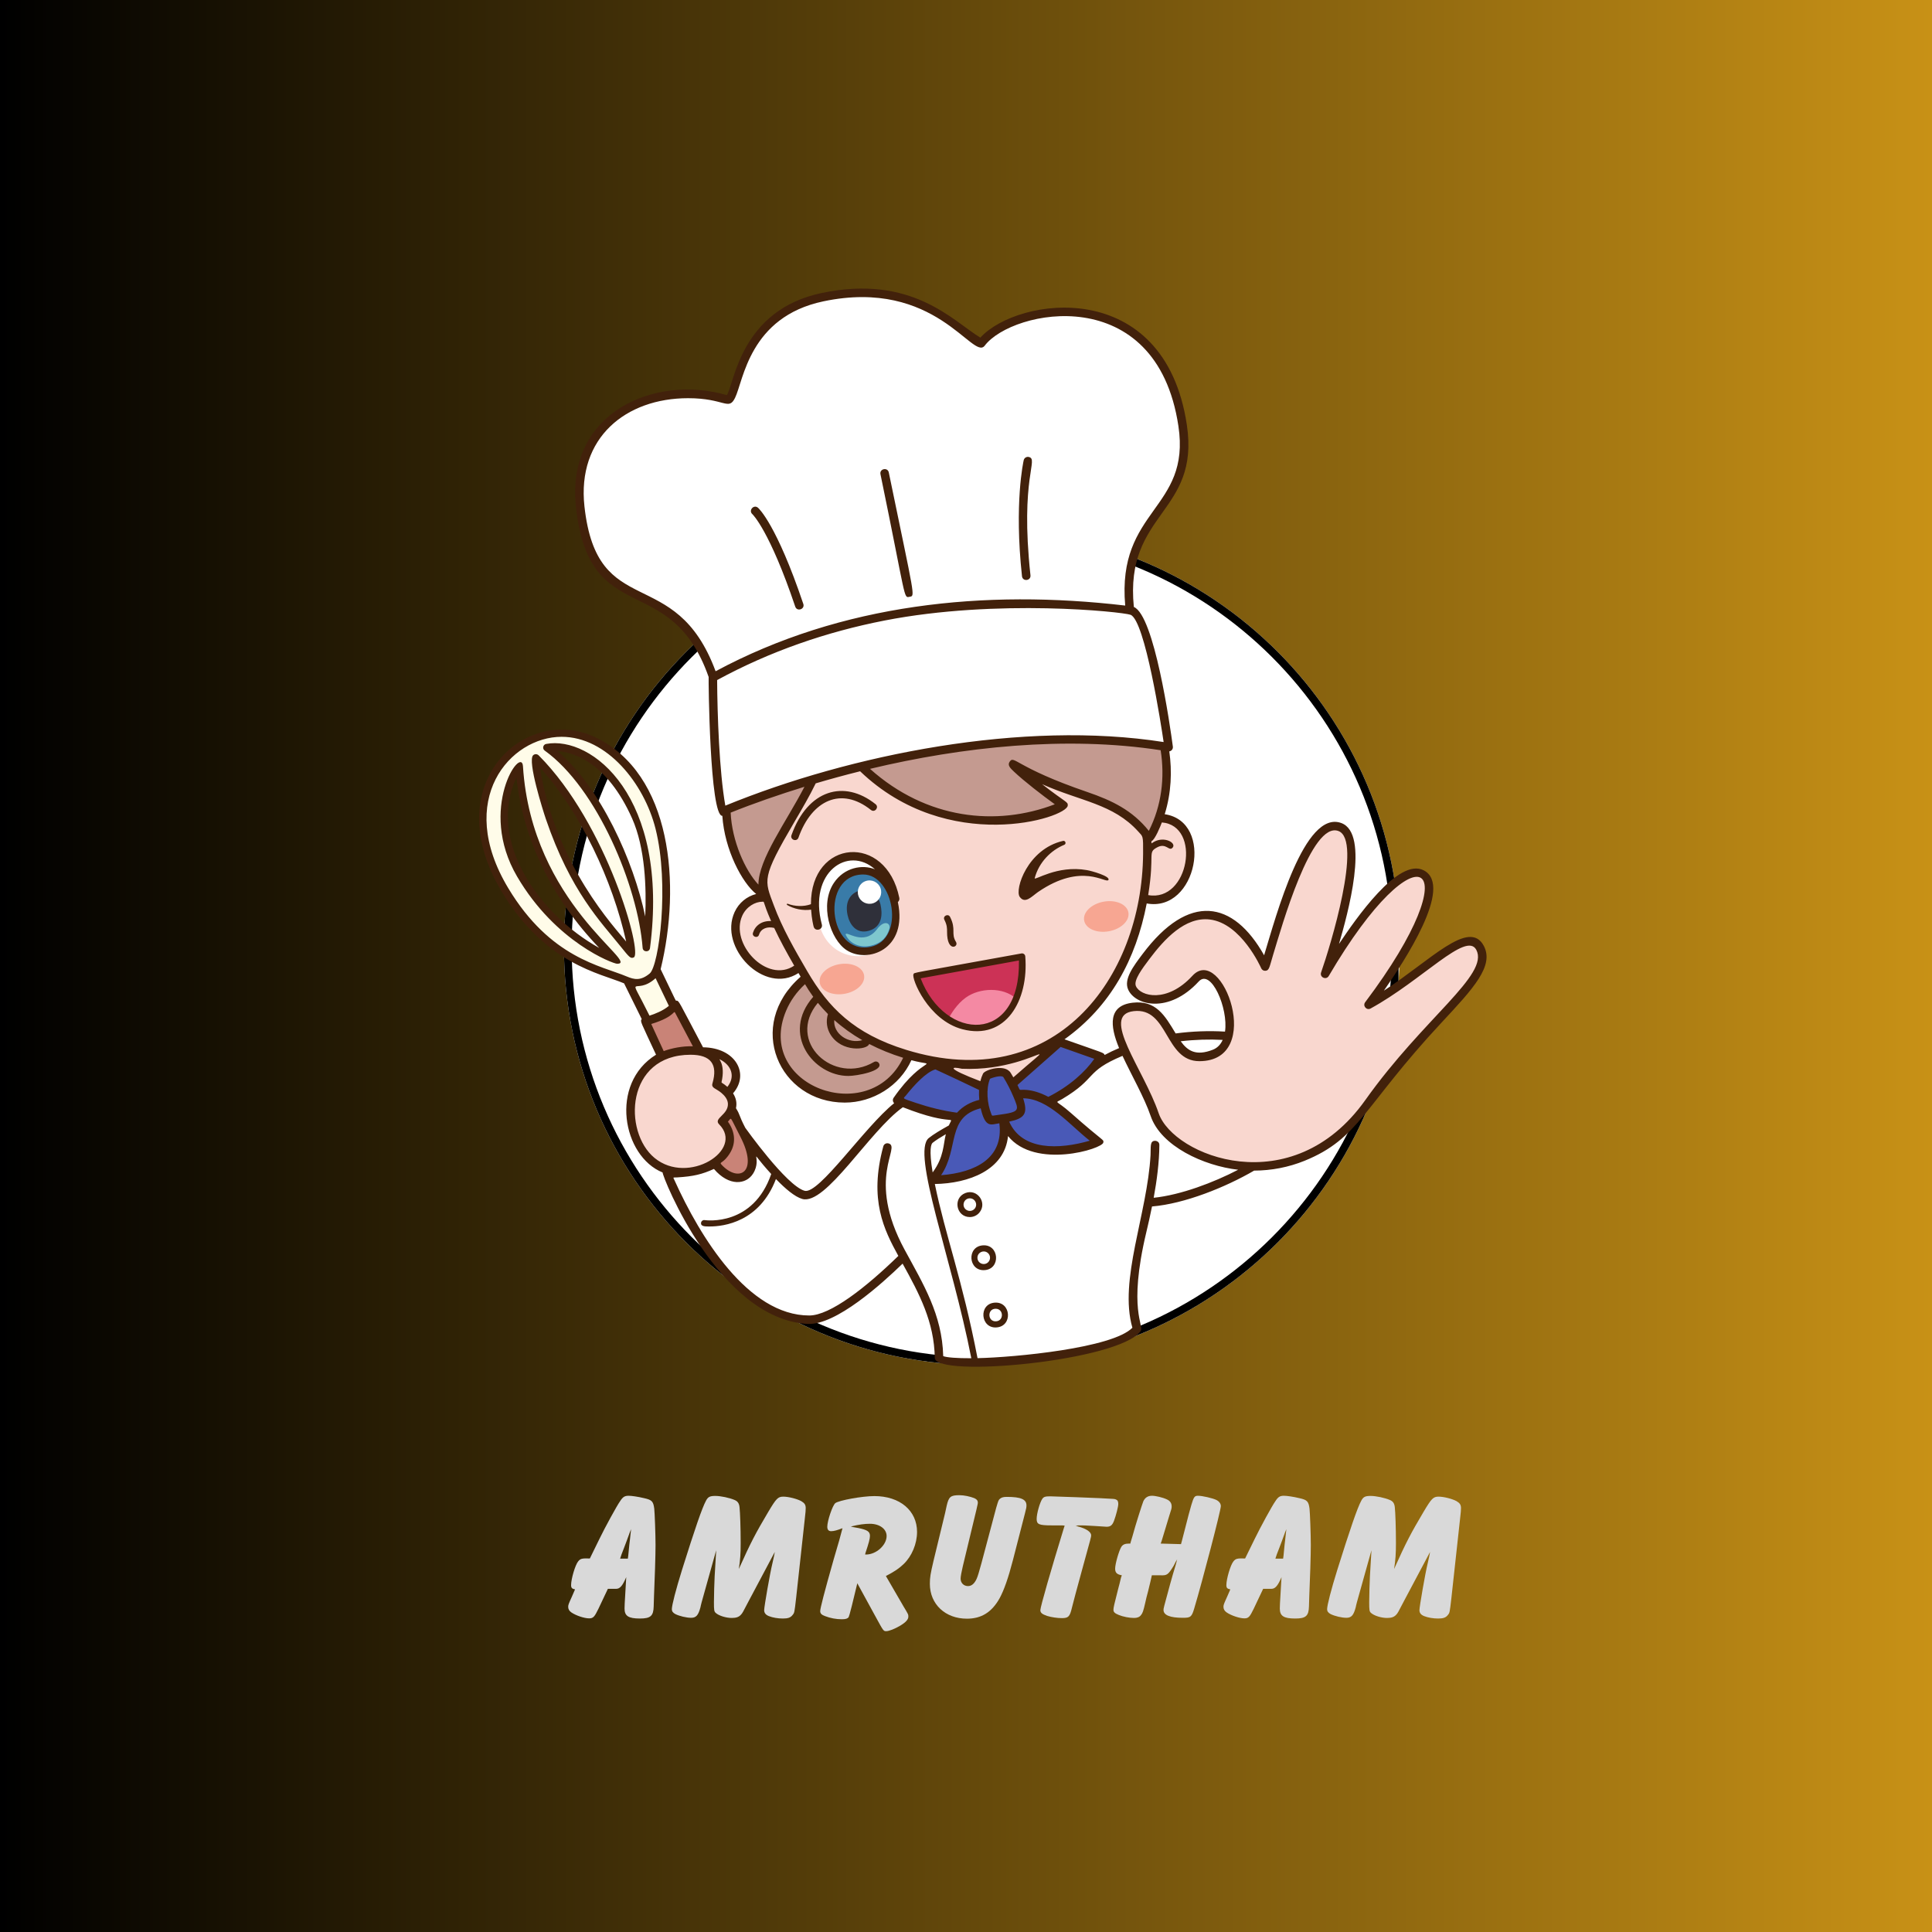 <svg xmlns="http://www.w3.org/2000/svg" xmlns:xlink="http://www.w3.org/1999/xlink" width="500" zoomAndPan="magnify" viewBox="0 0 375 375" height="500" preserveAspectRatio="xMidYMid meet" version="1.0"><rect x="0" y="0" width="375" height="375" fill="#333333" stroke="none"/><defs><g/><linearGradient x1="0" gradientTransform="matrix(0.75, 0, 0, 0.75, 0, 0)" y1="250" x2="500" gradientUnits="userSpaceOnUse" y2="250" id="6a08892991"><stop stop-opacity="1" stop-color="rgb(0%, 0%, 0%)" offset="0"/><stop stop-opacity="1" stop-color="rgb(0.305%, 0.221%, 0.034%)" offset="0.004"/><stop stop-opacity="1" stop-color="rgb(0.612%, 0.444%, 0.067%)" offset="0.008"/><stop stop-opacity="1" stop-color="rgb(0.917%, 0.665%, 0.101%)" offset="0.012"/><stop stop-opacity="1" stop-color="rgb(1.224%, 0.888%, 0.134%)" offset="0.016"/><stop stop-opacity="1" stop-color="rgb(1.53%, 1.109%, 0.168%)" offset="0.02"/><stop stop-opacity="1" stop-color="rgb(1.837%, 1.332%, 0.201%)" offset="0.023"/><stop stop-opacity="1" stop-color="rgb(2.142%, 1.555%, 0.235%)" offset="0.027"/><stop stop-opacity="1" stop-color="rgb(2.449%, 1.778%, 0.269%)" offset="0.031"/><stop stop-opacity="1" stop-color="rgb(2.756%, 1.999%, 0.302%)" offset="0.035"/><stop stop-opacity="1" stop-color="rgb(3.062%, 2.222%, 0.336%)" offset="0.039"/><stop stop-opacity="1" stop-color="rgb(3.368%, 2.443%, 0.369%)" offset="0.043"/><stop stop-opacity="1" stop-color="rgb(3.674%, 2.666%, 0.403%)" offset="0.047"/><stop stop-opacity="1" stop-color="rgb(3.979%, 2.888%, 0.436%)" offset="0.051"/><stop stop-opacity="1" stop-color="rgb(4.286%, 3.111%, 0.47%)" offset="0.055"/><stop stop-opacity="1" stop-color="rgb(4.593%, 3.333%, 0.504%)" offset="0.059"/><stop stop-opacity="1" stop-color="rgb(4.9%, 3.555%, 0.537%)" offset="0.062"/><stop stop-opacity="1" stop-color="rgb(5.205%, 3.777%, 0.571%)" offset="0.066"/><stop stop-opacity="1" stop-color="rgb(5.511%, 3.999%, 0.604%)" offset="0.07"/><stop stop-opacity="1" stop-color="rgb(5.818%, 4.222%, 0.638%)" offset="0.074"/><stop stop-opacity="1" stop-color="rgb(6.125%, 4.445%, 0.671%)" offset="0.078"/><stop stop-opacity="1" stop-color="rgb(6.43%, 4.666%, 0.705%)" offset="0.082"/><stop stop-opacity="1" stop-color="rgb(6.737%, 4.889%, 0.739%)" offset="0.086"/><stop stop-opacity="1" stop-color="rgb(7.042%, 5.11%, 0.772%)" offset="0.09"/><stop stop-opacity="1" stop-color="rgb(7.349%, 5.333%, 0.806%)" offset="0.094"/><stop stop-opacity="1" stop-color="rgb(7.655%, 5.556%, 0.839%)" offset="0.098"/><stop stop-opacity="1" stop-color="rgb(7.962%, 5.779%, 0.873%)" offset="0.102"/><stop stop-opacity="1" stop-color="rgb(8.267%, 6%, 0.906%)" offset="0.105"/><stop stop-opacity="1" stop-color="rgb(8.574%, 6.223%, 0.94%)" offset="0.109"/><stop stop-opacity="1" stop-color="rgb(8.881%, 6.444%, 0.974%)" offset="0.113"/><stop stop-opacity="1" stop-color="rgb(9.187%, 6.667%, 1.007%)" offset="0.117"/><stop stop-opacity="1" stop-color="rgb(9.492%, 6.889%, 1.041%)" offset="0.121"/><stop stop-opacity="1" stop-color="rgb(9.799%, 7.112%, 1.074%)" offset="0.125"/><stop stop-opacity="1" stop-color="rgb(10.104%, 7.333%, 1.108%)" offset="0.129"/><stop stop-opacity="1" stop-color="rgb(10.411%, 7.556%, 1.141%)" offset="0.133"/><stop stop-opacity="1" stop-color="rgb(10.718%, 7.777%, 1.175%)" offset="0.137"/><stop stop-opacity="1" stop-color="rgb(11.024%, 8%, 1.208%)" offset="0.141"/><stop stop-opacity="1" stop-color="rgb(11.33%, 8.223%, 1.242%)" offset="0.145"/><stop stop-opacity="1" stop-color="rgb(11.636%, 8.446%, 1.276%)" offset="0.148"/><stop stop-opacity="1" stop-color="rgb(11.943%, 8.667%, 1.309%)" offset="0.152"/><stop stop-opacity="1" stop-color="rgb(12.25%, 8.89%, 1.343%)" offset="0.156"/><stop stop-opacity="1" stop-color="rgb(12.555%, 9.111%, 1.376%)" offset="0.16"/><stop stop-opacity="1" stop-color="rgb(12.862%, 9.334%, 1.41%)" offset="0.164"/><stop stop-opacity="1" stop-color="rgb(13.167%, 9.557%, 1.443%)" offset="0.168"/><stop stop-opacity="1" stop-color="rgb(13.474%, 9.779%, 1.477%)" offset="0.172"/><stop stop-opacity="1" stop-color="rgb(13.78%, 10.001%, 1.511%)" offset="0.176"/><stop stop-opacity="1" stop-color="rgb(14.087%, 10.223%, 1.544%)" offset="0.18"/><stop stop-opacity="1" stop-color="rgb(14.392%, 10.445%, 1.578%)" offset="0.184"/><stop stop-opacity="1" stop-color="rgb(14.699%, 10.667%, 1.611%)" offset="0.188"/><stop stop-opacity="1" stop-color="rgb(15.005%, 10.89%, 1.645%)" offset="0.191"/><stop stop-opacity="1" stop-color="rgb(15.312%, 11.113%, 1.678%)" offset="0.195"/><stop stop-opacity="1" stop-color="rgb(15.617%, 11.334%, 1.712%)" offset="0.199"/><stop stop-opacity="1" stop-color="rgb(15.924%, 11.557%, 1.746%)" offset="0.203"/><stop stop-opacity="1" stop-color="rgb(16.231%, 11.778%, 1.779%)" offset="0.207"/><stop stop-opacity="1" stop-color="rgb(16.537%, 12.001%, 1.813%)" offset="0.211"/><stop stop-opacity="1" stop-color="rgb(16.843%, 12.224%, 1.846%)" offset="0.215"/><stop stop-opacity="1" stop-color="rgb(17.149%, 12.447%, 1.88%)" offset="0.219"/><stop stop-opacity="1" stop-color="rgb(17.455%, 12.668%, 1.913%)" offset="0.223"/><stop stop-opacity="1" stop-color="rgb(17.761%, 12.891%, 1.947%)" offset="0.227"/><stop stop-opacity="1" stop-color="rgb(18.068%, 13.112%, 1.981%)" offset="0.23"/><stop stop-opacity="1" stop-color="rgb(18.375%, 13.335%, 2.014%)" offset="0.234"/><stop stop-opacity="1" stop-color="rgb(18.68%, 13.557%, 2.048%)" offset="0.238"/><stop stop-opacity="1" stop-color="rgb(18.987%, 13.78%, 2.081%)" offset="0.242"/><stop stop-opacity="1" stop-color="rgb(19.293%, 14.001%, 2.115%)" offset="0.246"/><stop stop-opacity="1" stop-color="rgb(19.6%, 14.224%, 2.15%)" offset="0.25"/><stop stop-opacity="1" stop-color="rgb(19.905%, 14.445%, 2.184%)" offset="0.254"/><stop stop-opacity="1" stop-color="rgb(20.212%, 14.668%, 2.217%)" offset="0.258"/><stop stop-opacity="1" stop-color="rgb(20.517%, 14.891%, 2.251%)" offset="0.262"/><stop stop-opacity="1" stop-color="rgb(20.824%, 15.114%, 2.284%)" offset="0.266"/><stop stop-opacity="1" stop-color="rgb(21.13%, 15.335%, 2.318%)" offset="0.27"/><stop stop-opacity="1" stop-color="rgb(21.437%, 15.558%, 2.351%)" offset="0.273"/><stop stop-opacity="1" stop-color="rgb(21.742%, 15.779%, 2.385%)" offset="0.277"/><stop stop-opacity="1" stop-color="rgb(22.049%, 16.002%, 2.419%)" offset="0.281"/><stop stop-opacity="1" stop-color="rgb(22.356%, 16.225%, 2.452%)" offset="0.285"/><stop stop-opacity="1" stop-color="rgb(22.662%, 16.447%, 2.486%)" offset="0.289"/><stop stop-opacity="1" stop-color="rgb(22.968%, 16.669%, 2.519%)" offset="0.293"/><stop stop-opacity="1" stop-color="rgb(23.274%, 16.891%, 2.553%)" offset="0.297"/><stop stop-opacity="1" stop-color="rgb(23.579%, 17.113%, 2.586%)" offset="0.301"/><stop stop-opacity="1" stop-color="rgb(23.886%, 17.336%, 2.62%)" offset="0.305"/><stop stop-opacity="1" stop-color="rgb(24.193%, 17.558%, 2.654%)" offset="0.309"/><stop stop-opacity="1" stop-color="rgb(24.5%, 17.781%, 2.687%)" offset="0.312"/><stop stop-opacity="1" stop-color="rgb(24.805%, 18.002%, 2.721%)" offset="0.316"/><stop stop-opacity="1" stop-color="rgb(25.111%, 18.225%, 2.754%)" offset="0.32"/><stop stop-opacity="1" stop-color="rgb(25.418%, 18.446%, 2.788%)" offset="0.324"/><stop stop-opacity="1" stop-color="rgb(25.725%, 18.669%, 2.821%)" offset="0.328"/><stop stop-opacity="1" stop-color="rgb(26.03%, 18.892%, 2.855%)" offset="0.332"/><stop stop-opacity="1" stop-color="rgb(26.337%, 19.115%, 2.888%)" offset="0.336"/><stop stop-opacity="1" stop-color="rgb(26.642%, 19.336%, 2.922%)" offset="0.34"/><stop stop-opacity="1" stop-color="rgb(26.949%, 19.559%, 2.956%)" offset="0.344"/><stop stop-opacity="1" stop-color="rgb(27.255%, 19.78%, 2.989%)" offset="0.348"/><stop stop-opacity="1" stop-color="rgb(27.562%, 20.003%, 3.023%)" offset="0.352"/><stop stop-opacity="1" stop-color="rgb(27.867%, 20.226%, 3.056%)" offset="0.355"/><stop stop-opacity="1" stop-color="rgb(28.174%, 20.448%, 3.09%)" offset="0.359"/><stop stop-opacity="1" stop-color="rgb(28.481%, 20.67%, 3.123%)" offset="0.363"/><stop stop-opacity="1" stop-color="rgb(28.787%, 20.892%, 3.157%)" offset="0.367"/><stop stop-opacity="1" stop-color="rgb(29.092%, 21.114%, 3.191%)" offset="0.371"/><stop stop-opacity="1" stop-color="rgb(29.399%, 21.336%, 3.224%)" offset="0.375"/><stop stop-opacity="1" stop-color="rgb(29.704%, 21.559%, 3.258%)" offset="0.379"/><stop stop-opacity="1" stop-color="rgb(30.011%, 21.782%, 3.291%)" offset="0.383"/><stop stop-opacity="1" stop-color="rgb(30.318%, 22.003%, 3.325%)" offset="0.387"/><stop stop-opacity="1" stop-color="rgb(30.624%, 22.226%, 3.358%)" offset="0.391"/><stop stop-opacity="1" stop-color="rgb(30.93%, 22.447%, 3.392%)" offset="0.395"/><stop stop-opacity="1" stop-color="rgb(31.236%, 22.67%, 3.426%)" offset="0.398"/><stop stop-opacity="1" stop-color="rgb(31.543%, 22.893%, 3.459%)" offset="0.402"/><stop stop-opacity="1" stop-color="rgb(31.85%, 23.116%, 3.493%)" offset="0.406"/><stop stop-opacity="1" stop-color="rgb(32.155%, 23.337%, 3.526%)" offset="0.41"/><stop stop-opacity="1" stop-color="rgb(32.462%, 23.56%, 3.56%)" offset="0.414"/><stop stop-opacity="1" stop-color="rgb(32.768%, 23.781%, 3.593%)" offset="0.418"/><stop stop-opacity="1" stop-color="rgb(33.075%, 24.004%, 3.627%)" offset="0.422"/><stop stop-opacity="1" stop-color="rgb(33.38%, 24.226%, 3.661%)" offset="0.426"/><stop stop-opacity="1" stop-color="rgb(33.687%, 24.449%, 3.694%)" offset="0.43"/><stop stop-opacity="1" stop-color="rgb(33.992%, 24.67%, 3.728%)" offset="0.434"/><stop stop-opacity="1" stop-color="rgb(34.299%, 24.893%, 3.761%)" offset="0.438"/><stop stop-opacity="1" stop-color="rgb(34.605%, 25.114%, 3.795%)" offset="0.441"/><stop stop-opacity="1" stop-color="rgb(34.912%, 25.337%, 3.828%)" offset="0.445"/><stop stop-opacity="1" stop-color="rgb(35.217%, 25.56%, 3.862%)" offset="0.449"/><stop stop-opacity="1" stop-color="rgb(35.524%, 25.783%, 3.896%)" offset="0.453"/><stop stop-opacity="1" stop-color="rgb(35.831%, 26.004%, 3.929%)" offset="0.457"/><stop stop-opacity="1" stop-color="rgb(36.137%, 26.227%, 3.963%)" offset="0.461"/><stop stop-opacity="1" stop-color="rgb(36.443%, 26.448%, 3.996%)" offset="0.465"/><stop stop-opacity="1" stop-color="rgb(36.749%, 26.671%, 4.03%)" offset="0.469"/><stop stop-opacity="1" stop-color="rgb(37.054%, 26.894%, 4.063%)" offset="0.473"/><stop stop-opacity="1" stop-color="rgb(37.361%, 27.116%, 4.097%)" offset="0.477"/><stop stop-opacity="1" stop-color="rgb(37.668%, 27.338%, 4.131%)" offset="0.48"/><stop stop-opacity="1" stop-color="rgb(37.975%, 27.56%, 4.164%)" offset="0.484"/><stop stop-opacity="1" stop-color="rgb(38.28%, 27.782%, 4.198%)" offset="0.488"/><stop stop-opacity="1" stop-color="rgb(38.586%, 28.004%, 4.233%)" offset="0.492"/><stop stop-opacity="1" stop-color="rgb(38.893%, 28.226%, 4.266%)" offset="0.496"/><stop stop-opacity="1" stop-color="rgb(39.2%, 28.448%, 4.3%)" offset="0.5"/><stop stop-opacity="1" stop-color="rgb(39.505%, 28.671%, 4.333%)" offset="0.504"/><stop stop-opacity="1" stop-color="rgb(39.812%, 28.894%, 4.367%)" offset="0.508"/><stop stop-opacity="1" stop-color="rgb(40.117%, 29.115%, 4.401%)" offset="0.512"/><stop stop-opacity="1" stop-color="rgb(40.424%, 29.338%, 4.434%)" offset="0.516"/><stop stop-opacity="1" stop-color="rgb(40.73%, 29.559%, 4.468%)" offset="0.52"/><stop stop-opacity="1" stop-color="rgb(41.037%, 29.782%, 4.501%)" offset="0.523"/><stop stop-opacity="1" stop-color="rgb(41.342%, 30.005%, 4.535%)" offset="0.527"/><stop stop-opacity="1" stop-color="rgb(41.649%, 30.228%, 4.568%)" offset="0.531"/><stop stop-opacity="1" stop-color="rgb(41.956%, 30.449%, 4.602%)" offset="0.535"/><stop stop-opacity="1" stop-color="rgb(42.262%, 30.672%, 4.636%)" offset="0.539"/><stop stop-opacity="1" stop-color="rgb(42.567%, 30.893%, 4.669%)" offset="0.543"/><stop stop-opacity="1" stop-color="rgb(42.874%, 31.116%, 4.703%)" offset="0.547"/><stop stop-opacity="1" stop-color="rgb(43.179%, 31.339%, 4.736%)" offset="0.551"/><stop stop-opacity="1" stop-color="rgb(43.486%, 31.561%, 4.77%)" offset="0.555"/><stop stop-opacity="1" stop-color="rgb(43.793%, 31.783%, 4.803%)" offset="0.559"/><stop stop-opacity="1" stop-color="rgb(44.099%, 32.005%, 4.837%)" offset="0.562"/><stop stop-opacity="1" stop-color="rgb(44.405%, 32.227%, 4.871%)" offset="0.566"/><stop stop-opacity="1" stop-color="rgb(44.711%, 32.449%, 4.904%)" offset="0.57"/><stop stop-opacity="1" stop-color="rgb(45.018%, 32.672%, 4.938%)" offset="0.574"/><stop stop-opacity="1" stop-color="rgb(45.325%, 32.895%, 4.971%)" offset="0.578"/><stop stop-opacity="1" stop-color="rgb(45.63%, 33.116%, 5.005%)" offset="0.582"/><stop stop-opacity="1" stop-color="rgb(45.937%, 33.339%, 5.038%)" offset="0.586"/><stop stop-opacity="1" stop-color="rgb(46.243%, 33.56%, 5.072%)" offset="0.59"/><stop stop-opacity="1" stop-color="rgb(46.55%, 33.783%, 5.106%)" offset="0.594"/><stop stop-opacity="1" stop-color="rgb(46.855%, 34.006%, 5.139%)" offset="0.598"/><stop stop-opacity="1" stop-color="rgb(47.162%, 34.229%, 5.173%)" offset="0.602"/><stop stop-opacity="1" stop-color="rgb(47.467%, 34.45%, 5.206%)" offset="0.605"/><stop stop-opacity="1" stop-color="rgb(47.774%, 34.673%, 5.24%)" offset="0.609"/><stop stop-opacity="1" stop-color="rgb(48.08%, 34.894%, 5.273%)" offset="0.613"/><stop stop-opacity="1" stop-color="rgb(48.387%, 35.117%, 5.307%)" offset="0.617"/><stop stop-opacity="1" stop-color="rgb(48.692%, 35.339%, 5.341%)" offset="0.621"/><stop stop-opacity="1" stop-color="rgb(48.999%, 35.562%, 5.374%)" offset="0.625"/><stop stop-opacity="1" stop-color="rgb(49.306%, 35.783%, 5.408%)" offset="0.629"/><stop stop-opacity="1" stop-color="rgb(49.612%, 36.006%, 5.441%)" offset="0.633"/><stop stop-opacity="1" stop-color="rgb(49.918%, 36.227%, 5.475%)" offset="0.637"/><stop stop-opacity="1" stop-color="rgb(50.224%, 36.45%, 5.508%)" offset="0.641"/><stop stop-opacity="1" stop-color="rgb(50.529%, 36.673%, 5.542%)" offset="0.645"/><stop stop-opacity="1" stop-color="rgb(50.836%, 36.896%, 5.576%)" offset="0.648"/><stop stop-opacity="1" stop-color="rgb(51.143%, 37.117%, 5.609%)" offset="0.652"/><stop stop-opacity="1" stop-color="rgb(51.45%, 37.34%, 5.643%)" offset="0.656"/><stop stop-opacity="1" stop-color="rgb(51.755%, 37.561%, 5.676%)" offset="0.66"/><stop stop-opacity="1" stop-color="rgb(52.061%, 37.784%, 5.71%)" offset="0.664"/><stop stop-opacity="1" stop-color="rgb(52.368%, 38.007%, 5.743%)" offset="0.668"/><stop stop-opacity="1" stop-color="rgb(52.675%, 38.229%, 5.777%)" offset="0.672"/><stop stop-opacity="1" stop-color="rgb(52.98%, 38.451%, 5.811%)" offset="0.676"/><stop stop-opacity="1" stop-color="rgb(53.287%, 38.673%, 5.844%)" offset="0.68"/><stop stop-opacity="1" stop-color="rgb(53.592%, 38.895%, 5.878%)" offset="0.684"/><stop stop-opacity="1" stop-color="rgb(53.899%, 39.117%, 5.911%)" offset="0.688"/><stop stop-opacity="1" stop-color="rgb(54.205%, 39.34%, 5.945%)" offset="0.691"/><stop stop-opacity="1" stop-color="rgb(54.512%, 39.563%, 5.978%)" offset="0.695"/><stop stop-opacity="1" stop-color="rgb(54.817%, 39.784%, 6.012%)" offset="0.699"/><stop stop-opacity="1" stop-color="rgb(55.124%, 40.007%, 6.046%)" offset="0.703"/><stop stop-opacity="1" stop-color="rgb(55.431%, 40.228%, 6.079%)" offset="0.707"/><stop stop-opacity="1" stop-color="rgb(55.737%, 40.451%, 6.113%)" offset="0.711"/><stop stop-opacity="1" stop-color="rgb(56.042%, 40.674%, 6.146%)" offset="0.715"/><stop stop-opacity="1" stop-color="rgb(56.349%, 40.897%, 6.18%)" offset="0.719"/><stop stop-opacity="1" stop-color="rgb(56.654%, 41.118%, 6.213%)" offset="0.723"/><stop stop-opacity="1" stop-color="rgb(56.961%, 41.341%, 6.247%)" offset="0.727"/><stop stop-opacity="1" stop-color="rgb(57.268%, 41.562%, 6.281%)" offset="0.73"/><stop stop-opacity="1" stop-color="rgb(57.574%, 41.785%, 6.316%)" offset="0.734"/><stop stop-opacity="1" stop-color="rgb(57.88%, 42.007%, 6.349%)" offset="0.738"/><stop stop-opacity="1" stop-color="rgb(58.186%, 42.23%, 6.383%)" offset="0.742"/><stop stop-opacity="1" stop-color="rgb(58.493%, 42.451%, 6.416%)" offset="0.746"/><stop stop-opacity="1" stop-color="rgb(58.8%, 42.674%, 6.45%)" offset="0.75"/><stop stop-opacity="1" stop-color="rgb(59.105%, 42.896%, 6.483%)" offset="0.754"/><stop stop-opacity="1" stop-color="rgb(59.412%, 43.118%, 6.517%)" offset="0.758"/><stop stop-opacity="1" stop-color="rgb(59.717%, 43.341%, 6.551%)" offset="0.762"/><stop stop-opacity="1" stop-color="rgb(60.023%, 43.564%, 6.584%)" offset="0.766"/><stop stop-opacity="1" stop-color="rgb(60.33%, 43.785%, 6.618%)" offset="0.77"/><stop stop-opacity="1" stop-color="rgb(60.637%, 44.008%, 6.651%)" offset="0.773"/><stop stop-opacity="1" stop-color="rgb(60.942%, 44.229%, 6.685%)" offset="0.777"/><stop stop-opacity="1" stop-color="rgb(61.249%, 44.452%, 6.718%)" offset="0.781"/><stop stop-opacity="1" stop-color="rgb(61.555%, 44.675%, 6.752%)" offset="0.785"/><stop stop-opacity="1" stop-color="rgb(61.862%, 44.897%, 6.786%)" offset="0.789"/><stop stop-opacity="1" stop-color="rgb(62.167%, 45.119%, 6.819%)" offset="0.793"/><stop stop-opacity="1" stop-color="rgb(62.474%, 45.341%, 6.853%)" offset="0.797"/><stop stop-opacity="1" stop-color="rgb(62.781%, 45.563%, 6.886%)" offset="0.801"/><stop stop-opacity="1" stop-color="rgb(63.087%, 45.786%, 6.92%)" offset="0.805"/><stop stop-opacity="1" stop-color="rgb(63.393%, 46.008%, 6.953%)" offset="0.809"/><stop stop-opacity="1" stop-color="rgb(63.699%, 46.231%, 6.987%)" offset="0.812"/><stop stop-opacity="1" stop-color="rgb(64.005%, 46.452%, 7.021%)" offset="0.816"/><stop stop-opacity="1" stop-color="rgb(64.311%, 46.675%, 7.054%)" offset="0.82"/><stop stop-opacity="1" stop-color="rgb(64.618%, 46.896%, 7.088%)" offset="0.824"/><stop stop-opacity="1" stop-color="rgb(64.925%, 47.119%, 7.121%)" offset="0.828"/><stop stop-opacity="1" stop-color="rgb(65.23%, 47.342%, 7.155%)" offset="0.832"/><stop stop-opacity="1" stop-color="rgb(65.536%, 47.565%, 7.188%)" offset="0.836"/><stop stop-opacity="1" stop-color="rgb(65.843%, 47.786%, 7.222%)" offset="0.84"/><stop stop-opacity="1" stop-color="rgb(66.15%, 48.009%, 7.256%)" offset="0.844"/><stop stop-opacity="1" stop-color="rgb(66.455%, 48.23%, 7.289%)" offset="0.848"/><stop stop-opacity="1" stop-color="rgb(66.762%, 48.453%, 7.323%)" offset="0.852"/><stop stop-opacity="1" stop-color="rgb(67.067%, 48.676%, 7.356%)" offset="0.855"/><stop stop-opacity="1" stop-color="rgb(67.374%, 48.898%, 7.39%)" offset="0.859"/><stop stop-opacity="1" stop-color="rgb(67.68%, 49.12%, 7.423%)" offset="0.863"/><stop stop-opacity="1" stop-color="rgb(67.987%, 49.342%, 7.457%)" offset="0.867"/><stop stop-opacity="1" stop-color="rgb(68.292%, 49.564%, 7.491%)" offset="0.871"/><stop stop-opacity="1" stop-color="rgb(68.599%, 49.786%, 7.524%)" offset="0.875"/><stop stop-opacity="1" stop-color="rgb(68.906%, 50.009%, 7.558%)" offset="0.879"/><stop stop-opacity="1" stop-color="rgb(69.212%, 50.232%, 7.591%)" offset="0.883"/><stop stop-opacity="1" stop-color="rgb(69.518%, 50.453%, 7.625%)" offset="0.887"/><stop stop-opacity="1" stop-color="rgb(69.824%, 50.676%, 7.658%)" offset="0.891"/><stop stop-opacity="1" stop-color="rgb(70.129%, 50.897%, 7.692%)" offset="0.895"/><stop stop-opacity="1" stop-color="rgb(70.436%, 51.12%, 7.726%)" offset="0.898"/><stop stop-opacity="1" stop-color="rgb(70.743%, 51.343%, 7.759%)" offset="0.902"/><stop stop-opacity="1" stop-color="rgb(71.049%, 51.566%, 7.793%)" offset="0.906"/><stop stop-opacity="1" stop-color="rgb(71.355%, 51.787%, 7.826%)" offset="0.91"/><stop stop-opacity="1" stop-color="rgb(71.661%, 52.01%, 7.86%)" offset="0.914"/><stop stop-opacity="1" stop-color="rgb(71.968%, 52.231%, 7.893%)" offset="0.918"/><stop stop-opacity="1" stop-color="rgb(72.275%, 52.454%, 7.927%)" offset="0.922"/><stop stop-opacity="1" stop-color="rgb(72.58%, 52.676%, 7.961%)" offset="0.926"/><stop stop-opacity="1" stop-color="rgb(72.887%, 52.899%, 7.994%)" offset="0.93"/><stop stop-opacity="1" stop-color="rgb(73.192%, 53.12%, 8.028%)" offset="0.934"/><stop stop-opacity="1" stop-color="rgb(73.499%, 53.343%, 8.061%)" offset="0.938"/><stop stop-opacity="1" stop-color="rgb(73.805%, 53.564%, 8.095%)" offset="0.941"/><stop stop-opacity="1" stop-color="rgb(74.112%, 53.787%, 8.128%)" offset="0.945"/><stop stop-opacity="1" stop-color="rgb(74.417%, 54.01%, 8.162%)" offset="0.949"/><stop stop-opacity="1" stop-color="rgb(74.724%, 54.233%, 8.195%)" offset="0.953"/><stop stop-opacity="1" stop-color="rgb(75.031%, 54.454%, 8.229%)" offset="0.957"/><stop stop-opacity="1" stop-color="rgb(75.337%, 54.677%, 8.263%)" offset="0.961"/><stop stop-opacity="1" stop-color="rgb(75.642%, 54.898%, 8.296%)" offset="0.965"/><stop stop-opacity="1" stop-color="rgb(75.949%, 55.121%, 8.33%)" offset="0.969"/><stop stop-opacity="1" stop-color="rgb(76.254%, 55.342%, 8.363%)" offset="0.973"/><stop stop-opacity="1" stop-color="rgb(76.561%, 55.565%, 8.397%)" offset="0.977"/><stop stop-opacity="1" stop-color="rgb(76.868%, 55.788%, 8.43%)" offset="0.98"/><stop stop-opacity="1" stop-color="rgb(77.174%, 56.01%, 8.466%)" offset="0.984"/><stop stop-opacity="1" stop-color="rgb(77.48%, 56.232%, 8.499%)" offset="0.988"/><stop stop-opacity="1" stop-color="rgb(77.786%, 56.454%, 8.533%)" offset="0.992"/><stop stop-opacity="1" stop-color="rgb(78.093%, 56.676%, 8.566%)" offset="0.996"/><stop stop-opacity="1" stop-color="rgb(78.4%, 56.898%, 8.6%)" offset="1"/></linearGradient><clipPath id="6a0c1ed958"><path d="M 109.457 102.711 L 271.719 102.711 L 271.719 264.973 L 109.457 264.973 Z M 109.457 102.711 " clip-rule="nonzero"/></clipPath><clipPath id="7a7711ee4c"><path d="M 190.586 102.711 C 145.781 102.711 109.457 139.035 109.457 183.844 C 109.457 228.648 145.781 264.973 190.586 264.973 C 235.395 264.973 271.719 228.648 271.719 183.844 C 271.719 139.035 235.395 102.711 190.586 102.711 Z M 190.586 102.711 " clip-rule="nonzero"/></clipPath><clipPath id="ec39bf8953"><path d="M 109.457 102.711 L 271.457 102.711 L 271.457 264.711 L 109.457 264.711 Z M 109.457 102.711 " clip-rule="nonzero"/></clipPath><clipPath id="3c0af56400"><path d="M 190.586 102.711 C 145.781 102.711 109.457 139.035 109.457 183.84 C 109.457 228.648 145.781 264.969 190.586 264.969 C 235.391 264.969 271.715 228.648 271.715 183.84 C 271.715 139.035 235.391 102.711 190.586 102.711 Z M 190.586 102.711 " clip-rule="nonzero"/></clipPath></defs><rect x="-37.5" fill="url(#6a08892991)" width="450" y="-37.5" height="450"/><g clip-path="url(#6a0c1ed958)"><g clip-path="url(#7a7711ee4c)"><path fill="#ffffff" d="M 109.457 102.711 L 271.719 102.711 L 271.719 264.973 L 109.457 264.973 Z M 109.457 102.711 " fill-opacity="1" fill-rule="nonzero"/></g></g><g clip-path="url(#ec39bf8953)"><g clip-path="url(#3c0af56400)"><path stroke-linecap="butt" transform="matrix(0.75, 0, 0, 0.75, 109.457, 102.712)" fill="none" stroke-linejoin="miter" d="M 108.172 -0.001 C 48.433 -0.001 0 48.431 0 108.171 C 0 167.916 48.433 216.343 108.172 216.343 C 167.912 216.343 216.344 167.916 216.344 108.171 C 216.344 48.431 167.912 -0.001 108.172 -0.001 Z M 108.172 -0.001 " stroke="#000000" stroke-width="4" stroke-opacity="1" stroke-miterlimit="4"/></g></g><path fill="#f9d7cf" d="M 287.27 183.969 C 284.699 179.145 276.223 189.227 265.637 195.027 C 265.637 195.027 282.262 172.973 275.977 169.664 C 270.301 166.676 257.199 189.02 257.199 189.02 C 257.199 189.02 266.391 162.871 260.066 160.523 C 254 158.273 248.844 176.973 245.551 187.605 C 245.551 187.605 236.562 166.785 222.77 185.215 C 221.043 187.523 219.004 190.051 219.719 191.715 C 220.766 194.168 226.562 195.938 232.059 189.949 C 235.355 186.359 239.805 195.594 238.445 201.102 C 235.051 200.836 231.375 200.957 227.766 201.473 C 225.934 198.516 224.414 194.93 219.945 195.445 C 215.699 195.93 216.344 199.441 218.305 203.879 C 217.234 204.312 215.105 205.738 213.984 205.43 L 204.945 202.066 C 204.945 202.066 218.938 193.023 221.914 174.34 C 226.625 175.867 231.141 171.371 231.047 165.613 C 230.977 161.348 228.191 158.688 224.949 158.797 C 226.648 154.027 226.512 148.824 226.832 145.027 C 226.316 141.172 223.953 121.09 219.316 118.48 C 217.059 99.012 232.105 99.574 229.547 82.57 C 225.148 53.371 196.133 59.121 190.473 66.594 C 184.996 63.656 177.5 53.926 159.637 57.684 C 142.242 61.348 143.473 78.281 141.043 77.547 C 128.16 73.66 110.605 80.031 112.621 98.379 C 115.195 121.832 130.891 109.523 138.441 131.473 C 138.402 134.289 138.512 149.164 140.223 157.527 C 141.82 160.648 141.82 168.473 148.84 174.277 C 145.223 173.562 141.191 177.602 143.406 183.145 C 145.543 188.508 151.473 190.914 155.227 187.645 C 155.629 188.336 156.043 189.047 156.469 189.777 C 149.727 195.148 148.039 205.492 156.449 210.906 C 164.371 216.008 173.727 211.883 176.422 204.809 C 179.613 205.738 181.66 206.711 181.66 206.711 C 178.512 207.234 174.129 213.547 174.129 213.547 C 174.129 213.547 174.492 213.715 175.145 213.98 C 168.809 218.164 159.77 233.031 155.93 231.918 C 152.031 230.789 144.125 219.816 142.027 215.973 C 142.797 214.191 141.895 212.93 141.211 212.145 C 144.805 208.762 142.184 203.98 136.094 204.105 C 129.379 202.566 121.984 207.395 122.453 216.098 C 122.93 224.898 129.199 227.145 129.199 227.145 C 138.859 249.457 149.367 255.742 156.797 256.152 C 161.23 256.395 168.773 250.449 175.395 243.93 C 178.434 249.438 182.148 255.645 182.262 263.539 C 182.297 265.918 216.676 263.566 220.719 257.891 C 218.25 251.816 222.016 238.582 222.773 233.402 C 228.66 233.129 236.93 230.086 243.23 226.391 C 250.762 226.434 259.133 223.215 265.68 213.996 C 277.387 197.516 290.262 189.578 287.27 183.969 " fill-opacity="1" fill-rule="nonzero"/><path fill="#397ba8" d="M 173.625 175.504 C 174.41 179.523 173.199 183.633 169.129 184.48 C 164.434 185.457 162.258 181.977 161.426 177.953 C 160.461 173.293 163.059 169.758 166.297 169.145 C 170.48 168.352 172.844 171.488 173.625 175.504 " fill-opacity="1" fill-rule="nonzero"/><path fill="#7ec7ce" d="M 169.133 183.531 C 171.27 183 172.191 181.738 172.617 180.277 C 172.934 179.176 171.645 178.461 170.254 180.324 C 167.637 183.824 164.141 180.488 164.141 181.402 C 164.93 183.211 166.988 184.066 169.133 183.531 " fill-opacity="1" fill-rule="nonzero"/><path fill="#2f303a" d="M 170.902 175.559 C 171.316 177.383 171.293 179.879 168.684 180.652 C 166.219 181.383 164.902 179.43 164.508 177.602 C 163.879 174.668 165.434 173.113 167.109 172.809 C 168.789 172.508 170.484 173.738 170.902 175.559 " fill-opacity="1" fill-rule="nonzero"/><path fill="#c49a90" d="M 221.812 134.406 C 210.211 118.582 199.812 117.07 193.535 116.719 C 187.098 116.355 151.527 118.031 142.891 141.238 C 140.488 147.691 140.438 155.871 141.281 160.473 C 143.078 170.27 148.621 174.633 148.18 172.926 C 146.383 165.977 161.664 150.949 159.801 141.926 C 163.121 144.488 165.75 147.539 168.219 149.758 C 177.664 158.258 187.594 159.699 194.961 159.117 C 199.652 158.746 207.414 156.992 205.531 155.605 C 202.137 153.105 196.129 147.91 197.258 148.605 C 202.172 151.629 205.531 152.707 211.723 154.832 C 221.812 158.289 222.684 163.57 223.355 162.344 C 229.199 151.688 225.578 139.547 221.812 134.406 Z M 176.422 204.809 C 173.727 211.883 164.371 216.008 156.449 210.906 C 148.039 205.492 149.727 195.148 156.469 189.777 C 156.66 190.102 156.855 190.434 157.051 190.77 C 161.32 198.047 168.312 202.492 176.422 204.809 " fill-opacity="1" fill-rule="nonzero"/><path fill="#ffffff" d="M 168.004 171.023 C 166.82 171.449 166.207 172.75 166.633 173.93 C 167.055 175.109 168.359 175.723 169.539 175.297 C 170.719 174.875 171.332 173.574 170.91 172.395 C 170.484 171.215 169.184 170.598 168.004 171.023 Z M 138.441 131.473 C 138.418 131.484 138.391 131.496 138.367 131.512 C 138.367 131.512 138.367 148.75 140.164 157.527 C 140.164 157.527 185.027 137.984 226.832 145.027 C 226.832 145.027 223.355 118.98 219.492 118.5 C 219.434 118.492 219.375 118.488 219.316 118.48 C 217.059 99.012 232.105 99.574 229.547 82.57 C 225.148 53.371 196.133 59.121 190.473 66.594 C 184.996 63.656 177.5 53.926 159.637 57.684 C 142.242 61.348 143.473 78.281 141.043 77.547 C 128.16 73.66 110.605 80.031 112.621 98.379 C 115.195 121.832 130.891 109.523 138.441 131.473 Z M 169.129 184.48 C 164.5 185.723 162.258 181.977 161.426 177.953 C 160.461 173.293 163.059 169.758 166.297 169.145 C 168.742 168.68 170.566 169.562 171.816 171.176 L 171.992 170.688 C 169.91 166.809 166.812 165.957 165.227 166.309 C 161.094 166.84 156.375 170.457 159.203 179.984 C 160.602 184.684 165.816 187.234 170.766 184.41 Z M 222.773 233.406 C 228.66 233.129 236.93 230.086 243.23 226.391 C 233.859 226.34 225.785 221.242 224.121 216.344 C 222.789 212.426 220.035 207.793 218.305 203.879 C 215.793 204.859 214.727 205.434 213.457 205.738 C 203.703 205.738 198.176 213.305 193.836 213.441 C 189.879 213.566 182.668 209.258 175.449 213.785 C 169.141 217.746 159.832 233.051 155.93 231.918 C 152.031 230.789 144.574 220.527 144.859 221.074 C 148.438 227.973 143.023 231.387 138.824 225.887 C 134.574 228.074 129.422 227.742 129.422 227.742 C 139.082 250.055 149.367 255.742 156.797 256.152 C 161.23 256.395 168.773 250.449 175.395 243.93 C 178.434 249.438 182.664 255.656 182.262 263.539 C 182.102 266.672 221.789 262.02 220.719 257.891 C 219.199 252.023 220.727 244.129 222.773 233.406 Z M 227.766 201.473 C 231.375 200.957 235.051 200.836 238.445 201.102 C 238.059 202.676 237.195 203.945 235.699 204.527 C 231.273 206.242 229.398 204.105 227.766 201.473 " fill-opacity="1" fill-rule="nonzero"/><path fill="#4959b7" d="M 203.465 213.832 C 210.992 210.18 213.645 205.086 213.645 205.086 L 205.684 202.273 C 205.684 202.273 199.93 207.352 196.453 210.422 C 196.062 209.672 195.695 209.031 195.469 208.664 C 194.629 207.301 191.543 208.758 191.543 208.758 C 191.195 209.473 190.996 210.266 190.902 211.074 C 187.285 209.293 181.66 206.711 181.66 206.711 C 178.512 207.234 174.129 213.547 174.129 213.547 C 174.129 213.547 179.492 216.043 186.078 216.852 C 183.086 220.523 184.891 225.195 180.898 228.996 C 180.898 228.996 196.984 229.441 194.66 217.102 C 194.691 217.094 194.727 217.09 194.762 217.086 C 198.164 227.5 213.336 221.688 213.336 221.688 C 210.395 219.926 207.297 215.984 203.465 213.832 " fill-opacity="1" fill-rule="nonzero"/><path fill="#fffce9" d="M 118.062 179.676 C 106.512 166.242 103.16 146.234 104.055 147.133 C 105.457 148.539 110.27 153.613 114.996 162.777 C 117.949 168.504 121.137 176.418 122.742 185.051 C 122.879 185.801 121.039 183.133 118.062 179.676 Z M 100.984 169.766 C 94.078 157.965 100.762 148.234 100.793 148.773 C 102.09 169.477 115.727 182.656 119.738 186.344 C 119.996 186.582 108.566 182.719 100.984 169.766 Z M 123.336 158.535 C 126.969 166.664 126.109 178.836 125.449 183.934 C 125.449 183.934 124.777 175.059 120.492 165.34 C 117.004 157.43 112.605 149.734 106.145 145.105 C 106.145 145.105 116.465 143.172 123.336 158.535 Z M 127.434 188.355 C 128.059 185.949 131.074 173.16 127.934 160.68 C 124.98 148.949 114.137 138.348 102.875 143.723 C 95.844 147.078 88.938 157.648 98.047 172.781 C 106.629 187.027 117.184 188.242 121.816 190.387 L 125.668 198.188 C 125.668 198.188 130.281 198.879 130.703 195.16 L 127.434 188.355 " fill-opacity="1" fill-rule="nonzero"/><path fill="#c98377" d="M 144.859 221.074 C 143.777 218.992 142.801 217.117 141.902 215.398 C 141.633 216.09 141.09 216.84 140.16 217.641 C 140.16 217.641 144.371 221.82 138.652 225.656 C 142.875 231.477 148.488 228.07 144.859 221.074 " fill-opacity="1" fill-rule="nonzero"/><path fill="#c98377" d="M 135.945 204.07 C 134.324 201.016 132.863 198.262 131.164 195.039 C 129.391 197.316 125.254 198.215 125.254 198.215 C 126.242 200.379 127.285 202.656 128.406 205.07 C 130.137 204.258 133.406 203.547 135.945 204.07 " fill-opacity="1" fill-rule="nonzero"/><path fill="#f7a692" d="M 214.199 175.016 C 211.828 175.453 210.141 177.094 210.434 178.676 C 210.727 180.262 212.887 181.191 215.258 180.754 C 217.629 180.316 219.312 178.68 219.02 177.094 C 218.727 175.512 216.57 174.582 214.199 175.016 Z M 167.719 189.297 C 167.988 190.883 166.281 192.5 163.902 192.902 C 161.523 193.305 159.379 192.344 159.109 190.754 C 158.84 189.168 160.551 187.555 162.926 187.148 C 165.305 186.746 167.449 187.707 167.719 189.297 " fill-opacity="1" fill-rule="nonzero"/><path fill="#cc3256" d="M 177.852 189.41 L 198.375 185.68 C 198.375 185.68 199.379 198.109 190.93 199.379 C 185.066 200.258 180.074 195.891 177.852 189.41 " fill-opacity="1" fill-rule="nonzero"/><path fill="#f489a3" d="M 190.93 199.379 C 194.379 198.859 196.254 196.484 197.262 193.852 C 194.691 191.512 190.137 191.707 187.465 193.629 C 185.762 194.855 184.609 196.73 184.023 197.863 C 186.066 199.168 188.418 199.754 190.93 199.379 " fill-opacity="1" fill-rule="nonzero"/><path fill="#42210b" d="M 237.32 201.844 C 236.957 202.66 236.363 203.387 235.398 203.758 C 232.141 205.023 230.531 203.984 229.172 202.109 C 231.945 201.785 234.715 201.703 237.32 201.844 Z M 190.035 211.562 C 190 212.215 190.02 212.863 190.082 213.484 C 188.406 213.887 186.926 214.695 185.75 215.973 C 183.066 215.609 180.336 214.93 177.816 214.082 C 174.844 213.082 175.316 213.293 175.859 212.609 C 177.375 210.691 179.781 208.055 181.562 207.574 C 184.148 208.762 187.477 210.32 190.035 211.562 Z M 186.695 207.445 C 195.062 207.828 201.008 204.73 201.707 204.637 C 202.129 204.582 200.66 205.609 196.691 209.113 C 196.488 208.762 196.309 208.457 196.168 208.234 C 195.082 206.457 191.188 207.605 190.801 208.398 C 190.578 208.859 190.41 209.348 190.285 209.855 C 183.586 207.301 184.535 206.949 186.695 207.445 Z M 192.164 209.383 C 193.227 208.941 194.535 208.719 194.766 209.094 C 195.477 210.25 196.164 211.594 196.668 212.793 C 197.836 215.578 198.055 215.82 193.711 216.406 C 192.406 216.582 192.602 216.672 192.398 216.168 C 191.613 214.25 191.348 211.336 192.164 209.383 Z M 182.668 228.105 C 186.203 222.867 183.66 216.816 190.352 215.117 C 191.266 219.078 192.375 218.25 193.973 218.031 C 194.828 224.777 189.379 227.586 182.668 228.105 Z M 211.523 221.41 C 205.578 223.125 198.395 223.391 195.879 217.711 C 198.859 217.078 199.578 216.172 198.59 213.18 C 203.449 213.195 207.648 218.375 211.523 221.41 Z M 181.023 221.816 C 181.637 221.324 182.551 220.746 183.586 220.145 C 183.078 222.117 183.246 224.555 181.027 227.566 C 180.27 223.039 180.746 222.035 181.023 221.816 Z M 212.402 205.52 C 210.617 208.09 207.539 210.855 203.48 212.898 C 201.875 212.051 200.488 211.668 199.328 211.559 C 197.543 211.387 198.184 211.969 197.492 210.602 C 199.914 208.461 203.422 205.367 205.867 203.211 Z M 156.145 152.711 C 152.578 159.602 147.219 166.758 147.211 171.703 C 144.609 168.957 142.066 163.199 141.82 157.734 C 146.207 155.961 151.41 154.168 156.145 152.711 Z M 222.988 161.273 C 219.797 157.285 215.887 155.387 211.059 153.734 C 196.988 148.918 196.883 146.461 195.953 147.879 C 195.516 148.551 196.117 149.117 196.812 149.777 C 198.77 151.629 202.344 154.391 204.738 156.113 C 193.379 160.453 179.852 159.055 168.867 149.234 C 186.773 144.957 206.859 142.785 225.281 145.617 C 226.125 150.973 225.453 156.418 222.988 161.273 Z M 222.863 173.734 C 224.176 165.562 222.648 165.52 224.625 164.461 C 226.395 163.512 226.93 165.391 227.629 164.496 C 228.332 163.59 226.039 162.301 224.039 163.371 C 223.387 163.723 223.516 163.902 223.496 163.277 C 224.191 163.008 225.246 160.336 225.52 159.633 C 233.258 160.258 230.777 175.184 222.863 173.734 Z M 113.441 98.289 C 111.98 84.977 121.457 77.289 133.559 77.289 C 140.664 77.289 141.402 79.797 142.672 77.223 C 144.309 73.918 145.43 61.52 159.809 58.492 C 181.629 53.902 188.844 70.113 191.133 67.094 C 196.469 60.047 224.465 54.379 228.727 82.691 C 231.172 98.926 216.75 98.766 218.402 117.539 C 191.137 114.34 163.359 117.152 138.898 130.289 C 131.055 109.098 115.926 120.906 113.441 98.289 Z M 139.195 132 C 149.512 126.391 160.449 122.641 171.703 120.441 C 193.59 116.172 217.824 118.758 219.426 119.328 C 222.254 120.34 225.434 141.086 225.859 144.031 C 198.652 139.758 165.156 146.395 140.785 156.375 C 139.609 149.754 139.238 138.648 139.195 132 Z M 144.082 177.715 C 144.879 175.977 146.574 175.023 147.984 175.023 C 148.48 175.023 147.902 174.715 149.668 178.777 C 147.883 178.691 146.59 179.629 146.148 181.059 C 145.91 181.84 147.09 182.203 147.328 181.422 C 147.715 180.18 148.988 179.797 150.27 180.113 C 151.379 182.496 152.684 184.875 154.156 187.434 C 148.875 190.988 141.59 183.156 144.082 177.715 Z M 175.898 203.777 C 165.715 200.641 160.777 195.52 156.707 188.547 C 154.258 184.355 151.828 180.125 150.199 175.73 C 148.352 170.746 147.746 170.535 154.23 159.469 C 155.68 156.992 157.148 154.488 158.328 152.051 C 160.98 151.266 163.871 150.469 166.949 149.703 C 183.996 166.043 207.066 158.793 207.25 156.355 C 207.309 155.582 206.973 155.879 202.27 152.207 C 209.73 155.547 216.055 155.996 220.934 161.398 C 221.848 162.414 221.906 162.082 221.875 165.699 C 221.68 190.098 204.578 212.613 175.898 203.777 Z M 161.934 197.992 C 163.562 199.453 165.383 200.758 167.371 201.902 C 164.629 202.684 161.676 200.613 161.934 197.992 Z M 152.594 196.16 C 153.371 194.316 154.617 192.527 156.254 191.031 C 156.723 191.836 157.184 192.562 157.848 193.477 C 151.539 200.676 157.883 208.84 164.668 208.84 C 166.281 208.84 171.508 207.898 170.617 206.391 C 170.418 206.047 169.977 205.934 169.637 206.133 C 161.836 210.723 152.484 202.164 158.746 194.652 C 159.359 195.41 160.016 196.137 160.707 196.832 C 160.246 198.305 160.539 199.707 161.168 200.754 C 163.32 204.352 168.391 203.793 168.707 202.633 C 170.746 203.688 172.949 204.586 175.301 205.316 C 168.812 218.953 146.418 210.789 152.594 196.16 Z M 127.25 189.871 L 129.828 195.238 C 128.691 196.199 127.09 196.816 126.066 197.137 C 121.574 188.035 123.117 193.59 127.25 189.871 Z M 128.824 204.016 C 128.191 202.645 127.426 200.98 126.406 198.758 C 131.355 197.25 130.66 195.844 131.109 196.703 C 132.258 198.875 133.348 200.934 134.488 203.086 C 132.457 203.012 130.32 203.469 128.824 204.016 Z M 143.684 220.602 C 147.336 227.637 143.375 229.609 140.082 226.098 C 139.473 225.449 140.367 225.992 141.719 223.758 C 142.93 221.762 142.621 219.562 141.289 217.715 C 142.09 216.902 141.484 216.371 143.684 220.602 Z M 139.723 205.625 C 141.953 206.738 142.809 208.926 141.184 210.961 C 140.359 210.242 140.141 210.262 140.043 210.074 C 140.891 206.402 139.266 205.395 139.723 205.625 Z M 109.004 143.012 C 117.84 143.012 125.035 152.105 127.238 160.855 C 129.965 171.695 127.918 187.453 126.105 188.957 C 124.359 190.402 123.133 190.156 121.656 189.535 C 116.688 187.434 106.844 185.996 98.664 172.41 C 88.266 155.145 99.062 143.012 109.004 143.012 Z M 127.047 224.754 C 120.891 219.688 121.453 204.727 134.031 204.727 C 137.988 204.727 139.363 206.598 138.289 210.273 C 138.016 211.207 138.914 211.215 139.988 212.102 C 140.645 212.645 141.254 213.375 141.289 214.227 C 141.379 216.387 138.422 217.062 139.578 218.227 C 144.555 223.199 133.59 230.141 127.047 224.754 Z M 183.078 263.223 C 182.871 255.145 179.207 249.25 175.586 242.57 C 167.996 228.562 175.004 222.625 172.461 221.934 C 172.02 221.812 171.566 222.07 171.449 222.512 C 168.625 232.887 171.605 238.723 174.367 243.773 C 168.105 249.871 161.148 255.336 157.078 255.336 C 145.184 255.336 135.871 240.039 130.949 229.152 C 130.609 228.402 130.531 228.59 131.488 228.531 C 134.617 228.336 136.27 227.934 138.574 226.891 C 141.531 230.355 144.816 229.906 146.148 227.836 C 148.23 224.594 144.582 222.266 149.695 227.875 C 146.188 238.039 137.137 236.875 136.75 236.82 C 136.426 236.773 136.125 237 136.078 237.324 C 135.961 238.105 136.945 238.059 137.742 238.059 C 140.496 238.059 147.434 237.188 150.609 228.848 C 152.434 230.742 154.277 232.297 155.703 232.711 C 160.27 234.035 168.703 219.57 175.246 214.91 C 185.32 218.883 185.148 216.188 184.164 218.453 C 182.617 219.309 181.172 220.172 180.277 220.891 C 176.824 223.656 184.766 244.348 188.531 263.633 C 185.691 263.645 183.742 263.484 183.078 263.223 Z M 223.93 232.488 C 224.543 229.148 225.008 225.605 225.031 222.258 C 225.035 221.336 223.988 221.43 224.207 221.43 C 223.137 221.43 223.402 222.645 223.32 224.176 C 222.699 235.656 217.117 248.461 219.797 257.711 C 215.926 261.676 196.906 263.465 189.738 263.617 C 186.77 248.246 183.477 239.711 181.449 229.816 C 188.012 229.707 194.992 227.129 195.66 220.512 C 200.906 227.023 214.051 222.992 214.156 221.758 C 214.219 221.074 214.512 221.914 207.805 215.98 C 204.84 213.355 204.633 214.242 206.188 213.312 C 213.086 209.191 210.48 208.043 217.879 204.941 C 219.617 208.695 222.117 213.016 223.34 216.609 C 225.332 222.477 233.66 226.293 240.328 227.047 C 235.578 229.52 229.195 231.945 223.93 232.488 Z M 224.898 216.078 C 221.992 207.523 213.434 197.02 220.039 196.262 C 226.84 195.48 226.035 205.973 232.793 205.973 C 245.602 205.969 237.219 183.113 231.453 189.395 C 226.52 194.77 221.336 193.398 220.477 191.395 C 219.996 190.273 221.711 187.996 223.09 186.164 C 225.988 182.301 230.02 177.91 234.805 178.473 C 240.934 179.191 244.746 187.82 244.797 187.934 C 244.934 188.25 245.25 188.453 245.594 188.43 C 246.391 188.387 246.391 187.691 247.121 185.297 C 248.793 179.828 254.539 159.355 259.781 161.297 C 264.516 163.051 258.215 183.656 256.426 188.746 C 256.094 189.684 257.41 190.293 257.91 189.438 C 275.305 159.742 285.926 166.738 264.98 194.531 C 264.449 195.238 265.258 196.176 266.031 195.75 C 276.051 190.262 284.602 180.711 286.543 184.352 C 289.129 189.207 276.375 197.52 265.008 213.52 C 250.746 233.598 227.715 224.359 224.898 216.078 Z M 287.996 183.578 C 285.156 178.25 277.582 186.488 268.613 192.285 C 272.441 186.762 282.25 172.035 276.359 168.938 C 271.41 166.332 263.031 178.527 259.898 183.219 C 261.562 177.504 265.934 161.82 260.355 159.754 C 253.176 157.094 247.699 177.77 245.363 185.418 C 239.379 174.777 230.762 173.199 221.77 185.176 C 219.969 187.57 218.105 190.047 218.961 192.039 C 220.301 195.172 226.871 196.82 232.668 190.508 C 235.055 187.906 238.453 195.723 237.773 200.234 C 234.648 200.043 231.379 200.168 228.191 200.59 C 226.082 197.078 224.363 194.109 219.852 194.625 C 215.094 195.172 215.383 199.043 217.215 203.434 C 216.215 203.852 215.277 204.297 214.406 204.773 C 214.207 204.289 214.43 204.488 206.617 201.73 C 215.57 195.336 220.484 186.199 222.578 175.359 C 232.324 177.16 235.77 159.469 226.07 158.039 C 227.371 153.852 227.5 149.641 226.961 145.84 C 227.406 145.773 227.711 145.363 227.652 144.918 C 227.094 140.723 224.043 119.461 220.078 117.809 C 218.238 99.395 232.953 99.645 230.363 82.445 C 226.004 53.5 197.52 57.578 190.285 65.535 C 184.984 62.324 177.031 53.18 159.469 56.875 C 143.719 60.191 142.539 74.461 141.082 76.699 C 127.199 72.625 109.77 79.965 111.801 98.473 C 114.422 122.355 130.152 110.379 137.547 131.398 C 137.5 131.766 137.754 158.461 140.203 158.352 C 140.645 164.957 144.031 171.332 146.773 173.523 C 144.992 173.969 143.418 175.211 142.586 177.031 C 139.418 183.941 148.355 193.203 154.984 188.867 C 155.121 189.102 155.262 189.34 155.402 189.582 C 144.586 199.062 151.211 214.012 163.973 214.012 C 169.395 214.012 174.633 210.801 176.898 205.785 C 182.496 207.305 179.445 204.445 173.453 213.078 C 173.242 213.387 173.246 213.824 173.555 214.129 C 167.832 218.703 158.934 231.926 156.16 231.129 C 152.602 230.098 144.676 218.922 144.656 218.902 C 143.363 216.414 143.738 216.535 142.852 215.098 C 143.062 214.141 142.898 213.16 142.285 212.211 C 145.559 208.457 142.789 203.34 136.457 203.281 C 131.504 193.934 131.848 194.273 131.238 194.219 C 131.129 194.211 131.492 194.895 128.23 188.117 C 132.207 171.867 130.477 150.125 115.441 143.059 C 101.973 136.73 84.758 152.102 97.434 173.148 C 105.898 187.207 116.504 188.902 121.137 190.871 L 124.555 197.793 C 124.242 198.309 124.309 198.184 127.336 204.715 C 118.215 210.371 120.844 224.438 128.617 227.578 C 128.488 228.223 139.5 256.023 156.754 256.973 C 162.27 257.262 171.238 249.102 175.195 245.27 C 178.445 251.133 181.34 256.598 181.438 263.551 C 181.496 267.527 217.246 264.18 221.391 258.367 C 222.164 257.281 218.883 254.352 222.492 239.203 C 222.863 237.652 223.25 235.957 223.605 234.176 C 229.945 233.645 237.848 230.457 243.426 227.215 C 246.793 227.207 250.121 226.562 253.211 225.309 C 263.883 220.969 264.551 214.852 279.797 198.488 C 285.984 191.852 290.07 187.465 287.996 183.578 Z M 198.367 111.84 C 196.836 97.676 198.629 89.656 198.703 89.32 C 198.805 88.875 199.25 88.598 199.695 88.699 C 201.68 89.156 197.949 92.574 200.012 111.664 C 200.129 112.754 198.484 112.926 198.367 111.84 Z M 170.898 92.043 C 170.676 90.973 172.297 90.641 172.516 91.707 C 177.609 116.391 177.656 115.617 176.555 115.836 C 175.34 116.074 175.957 116.539 170.898 92.043 Z M 146.043 99.805 C 145.219 99.09 146.301 97.84 147.129 98.555 C 147.273 98.68 150.727 101.805 155.922 117.219 C 156.273 118.254 154.703 118.777 154.355 117.746 C 149.383 102.992 146.078 99.832 146.043 99.805 Z M 197.777 186.426 C 198.082 202.777 183.387 202.152 178.695 189.895 Z M 186.797 199.773 C 195.211 201.988 199.699 194.23 199.004 185.629 C 198.973 185.258 198.633 184.996 198.262 185.062 C 176.09 189.094 177.531 188.719 177.309 189.094 C 176.859 189.859 180.117 198.02 186.797 199.773 Z M 153.625 162.105 C 156.77 153.27 163.875 151.242 169.945 156.09 C 170.688 156.684 169.793 157.805 169.051 157.215 C 163.293 152.617 157.562 155.316 154.98 162.586 C 154.66 163.48 153.309 162.996 153.625 162.105 Z M 197.93 174.082 C 196.902 172.66 199.449 164.785 206.332 163.219 C 206.809 163.109 207.023 163.793 206.57 163.977 C 203.969 165.047 201.648 167.383 200.836 170.445 C 200.68 171.059 205.137 167.859 210.957 168.887 C 211.922 169.047 215.566 170.09 215.145 170.797 C 214.668 171.594 210.059 167.262 201.5 173.125 C 200.258 173.996 198.969 175.52 197.93 174.082 Z M 167.559 169.738 C 173.48 169.738 175.805 182.355 168.984 183.777 C 160.703 185.5 159.148 169.738 167.559 169.738 Z M 174.559 174.289 C 171.988 161.613 157.355 162.875 157.402 175.504 C 155.984 176.027 154.25 175.941 152.891 175.418 C 152.742 175.359 152.637 175.57 152.777 175.652 C 154.074 176.418 155.832 176.801 157.434 176.562 C 157.547 178.383 157.891 179.715 157.926 179.848 C 158.207 180.91 159.793 180.465 159.516 179.426 C 156.836 169.316 164.605 164.062 169.828 168.727 C 167.398 167.75 163.879 168.348 161.855 171.371 C 159.035 175.586 161.137 182.332 164.316 184.418 C 168.359 187.07 176.25 184.34 174.273 175.086 C 174.5 174.898 174.621 174.598 174.559 174.289 Z M 183.305 178.531 C 182.934 177.801 184.039 177.246 184.406 177.973 C 185.645 180.41 184.527 181.164 185.555 182.828 C 186.172 183.824 183.797 184.945 183.824 180.855 C 183.828 180.191 183.832 179.566 183.305 178.531 Z M 189.172 234.617 C 188.719 235.137 187.945 235.172 187.445 234.742 C 186.633 234.035 187.066 232.68 188.156 232.598 C 189.242 232.523 189.879 233.793 189.172 234.617 Z M 190.07 235.395 C 191.711 233.496 189.703 230.656 187.367 231.57 C 184.891 232.543 185.594 236.23 188.242 236.23 C 188.941 236.23 189.602 235.934 190.07 235.395 Z M 189.723 244.215 C 189.645 243.133 190.922 242.496 191.742 243.203 C 192.254 243.645 192.309 244.414 191.867 244.926 C 191.164 245.738 189.805 245.309 189.723 244.215 Z M 191.117 246.531 C 194.309 246.301 193.941 241.484 190.77 241.723 C 187.59 241.953 187.93 246.758 191.117 246.531 Z M 193.344 256.465 C 191.668 256.582 191.582 254.027 193.254 254.027 C 194.816 254.027 194.898 256.352 193.344 256.465 Z M 193.078 252.844 C 189.883 253.074 190.297 257.891 193.43 257.652 C 196.613 257.418 196.262 252.613 193.078 252.844 Z M 100.25 150.895 C 101.512 162.891 107.133 174.453 116.312 183.996 C 104.688 177.543 94.441 163.215 100.25 150.895 Z M 119.793 187.066 C 124.426 187.066 103.184 175.453 101.508 148.727 C 101.254 144.629 92.637 156.918 100.367 170.129 C 107.859 182.93 119.023 187.066 119.793 187.066 Z M 121.539 182.758 C 119.5 180.219 107.824 167.969 104.785 148.949 C 112.703 157.699 118.883 170.848 121.539 182.758 Z M 105.949 158.965 C 110.742 173.035 116.652 178.965 120.445 183.688 C 122.168 185.832 122.395 186.117 123.023 185.828 C 124.762 185.035 117.867 159.973 104.566 146.625 C 104.258 146.32 103.797 146.305 103.488 146.59 C 102.32 147.668 105.43 157.445 105.949 158.965 Z M 122.68 158.832 C 125.25 164.578 125.48 172.426 125.238 177.887 C 122.988 167.109 116.566 152.809 108.164 145.766 C 111.332 146.016 117.82 147.957 122.68 158.832 Z M 105.727 145.688 C 115.887 152.973 123.824 172.023 124.734 183.984 C 124.801 184.84 126.051 184.879 126.164 184.023 C 129.984 154.535 114.793 142.754 106.012 144.398 C 105.395 144.516 105.215 145.32 105.727 145.688 " fill-opacity="1" fill-rule="nonzero"/><g fill="#d9d9d9" fill-opacity="1"><g transform="translate(110.927, 314.264)"><g><path d="M 7.062 -5.875 L 8.672 -5.875 C 9.391 -5.875 9.906 -6.438 10.625 -8.141 L 10.328 -3.031 L 10.297 -2.047 C 10.297 -0.609 11.047 -0.109 13.281 -0.109 C 15.344 -0.109 15.906 -0.609 15.953 -2.453 C 15.953 -2.766 15.984 -3.453 16.016 -4.469 C 16.156 -7.562 16.312 -12.391 16.312 -14.359 C 16.312 -16.375 16.156 -20.656 16.062 -21.453 C 15.875 -22.859 15.594 -23.141 14.109 -23.469 C 12.891 -23.766 11.625 -23.938 11.094 -23.938 C 10.328 -23.938 9.969 -23.719 9.438 -22.891 C 8.812 -22.031 6.484 -17.75 5.469 -15.656 L 3.562 -11.766 C 1.984 -11.812 1.734 -11.734 1.297 -11.203 C 0.719 -10.516 -0.078 -7.781 -0.078 -6.594 C -0.078 -6.047 0.109 -5.875 0.688 -5.766 L 0.078 -4.359 C -0.578 -2.922 -0.641 -2.734 -0.641 -2.375 C -0.641 -1.938 -0.438 -1.578 -0.031 -1.297 C 0.859 -0.688 2.484 -0.141 3.422 -0.141 C 4.219 -0.141 4.469 -0.438 5.219 -1.984 Z M 10.938 -11.734 L 9.438 -11.734 C 9.641 -12.422 9.719 -12.562 10.266 -14 C 10.578 -14.828 10.766 -15.297 11.297 -16.781 L 11.562 -17.453 C 11.516 -17.094 11.516 -16.812 11.484 -16.734 L 11.344 -15.438 C 11.266 -14.797 11.234 -14.656 11.016 -12.312 Z M 10.938 -11.734 "/></g></g></g><g fill="#d9d9d9" fill-opacity="1"><g transform="translate(130.763, 314.264)"><g><path d="M 19.625 -13.031 C 19.547 -12.484 19.469 -12.203 19.156 -10.797 C 18.688 -8.891 17.562 -2.406 17.562 -1.734 C 17.562 -1.188 17.859 -0.828 18.469 -0.578 C 19.219 -0.281 20.234 -0.109 21.203 -0.109 C 22.172 -0.109 22.688 -0.281 23.078 -0.797 C 23.438 -1.219 23.438 -1.266 23.766 -4.109 L 25.453 -19.516 C 25.594 -20.656 25.625 -21.203 25.625 -21.531 C 25.625 -22.172 25.422 -22.5 24.766 -22.891 C 23.969 -23.328 22.312 -23.766 21.281 -23.766 C 20.234 -23.766 19.906 -23.406 18.359 -20.812 C 15.906 -16.672 14.969 -14.906 12.641 -9.719 C 12.922 -11.484 13 -12.703 13 -14.766 C 13 -17.672 12.891 -20.734 12.781 -21.703 C 12.703 -22.469 12.422 -22.859 11.844 -23.109 C 10.844 -23.547 9.109 -23.906 8.094 -23.906 C 7.016 -23.906 6.656 -23.719 6.266 -22.969 C 5.516 -21.594 4.109 -17.5 1.625 -9.578 C 0.438 -5.766 -0.359 -2.703 -0.359 -1.906 C -0.359 -1.516 -0.141 -1.219 0.328 -0.969 C 1.109 -0.578 2.484 -0.25 3.391 -0.25 C 4.359 -0.25 4.781 -0.75 5.188 -2.266 C 5.219 -2.484 5.328 -2.875 5.438 -3.312 L 8.25 -13.359 C 8.203 -12.453 8.203 -12.453 7.953 -8.359 C 7.891 -7.203 7.812 -4.641 7.812 -3.281 C 7.812 -1.734 7.844 -1.469 8.172 -1.188 C 8.781 -0.641 10.188 -0.219 11.266 -0.219 C 12.125 -0.219 12.641 -0.391 13.062 -0.859 C 13.359 -1.188 13.359 -1.188 14.609 -3.594 Z M 19.625 -13.031 "/></g></g></g><g fill="#d9d9d9" fill-opacity="1"><g transform="translate(158.951, 314.264)"><g><path d="M 13 -8.359 C 14.766 -9.281 15.547 -9.828 16.453 -10.688 C 18.031 -12.203 19.047 -14.609 19.047 -16.922 C 19.047 -21.062 15.703 -23.875 10.766 -23.875 C 8.391 -23.875 3.859 -23.047 3.172 -22.5 C 2.625 -22.031 1.625 -19.047 1.625 -17.922 C 1.625 -17.359 1.875 -17.062 2.375 -17.062 C 2.922 -17.062 3.562 -17.25 4.578 -17.641 C 4.031 -15.547 4 -15.438 2.875 -11.625 C 1.047 -5.188 0.25 -2.094 0.25 -1.547 C 0.25 -1.109 0.5 -0.828 1.188 -0.578 C 2.203 -0.188 3.312 0.031 4.422 0.031 C 5.219 0.031 5.516 -0.078 5.766 -0.359 C 5.828 -0.469 6.047 -1.188 6.375 -2.516 L 7.453 -6.953 L 11.016 -0.438 C 12.531 2.344 12.531 2.344 13.062 2.344 C 13.609 2.344 14.719 1.906 15.797 1.266 C 16.844 0.641 17.359 0.078 17.359 -0.469 C 17.359 -0.906 17.359 -0.906 16.453 -2.406 Z M 6.188 -17.969 C 7.781 -18.359 8.859 -18.5 9.906 -18.5 C 11.766 -18.5 13.141 -17.5 13.141 -16.125 C 13.141 -14.359 11.125 -12.531 9.141 -12.531 L 8.969 -12.531 L 9.031 -12.812 C 9.688 -14.797 9.906 -15.594 9.906 -16.156 C 9.906 -16.984 9.391 -17.312 7.672 -17.672 C 7.312 -17.75 6.953 -17.781 6.625 -17.859 Z M 6.188 -17.969 "/></g></g></g><g fill="#d9d9d9" fill-opacity="1"><g transform="translate(179.579, 314.264)"><g><path d="M 19.375 -20.562 C 19.625 -21.484 19.656 -21.75 19.656 -22.062 C 19.656 -23.25 18.578 -23.719 15.844 -23.719 C 15.156 -23.719 14.828 -23.609 14.516 -23.359 C 14.219 -23.078 14.219 -23.078 13.781 -21.594 L 10.906 -10.797 C 10.469 -9.188 10.188 -8.25 9.969 -7.781 C 9.547 -6.875 9 -6.406 8.312 -6.406 C 7.484 -6.406 6.875 -7.016 6.875 -7.844 C 6.875 -8.281 7.062 -9.219 7.312 -10.297 L 9.938 -21.203 C 10.188 -22.312 10.219 -22.422 10.219 -22.641 C 10.219 -23 10.016 -23.25 9.547 -23.469 C 8.719 -23.797 7.562 -24.047 6.656 -24.047 C 4.938 -24.047 4.578 -23.766 4.172 -22 C 4.062 -21.531 3.953 -21.062 3.859 -20.562 L 1.625 -11.344 C 1.016 -8.75 0.906 -8.094 0.906 -6.844 C 0.906 -2.875 3.922 -0.078 8.094 -0.078 C 10.906 -0.078 12.922 -1.328 14.438 -4.031 C 15.297 -5.609 16.125 -7.953 17.031 -11.453 Z M 19.375 -20.562 "/></g></g></g><g fill="#d9d9d9" fill-opacity="1"><g transform="translate(200.027, 314.264)"><g><path d="M 8.891 -23.656 C 4.172 -23.828 4.172 -23.828 3.812 -23.828 C 2.844 -23.828 2.562 -23.719 2.297 -23.359 C 1.797 -22.641 1.188 -20.453 1.188 -19.438 C 1.188 -18.391 1.625 -18.188 4.109 -18.188 L 6.047 -18.188 C 6.078 -18.188 6.297 -18.188 6.625 -18.141 L 6.484 -17.719 C 4 -9.641 1.906 -2.375 1.906 -1.734 C 1.906 -1.219 2.266 -0.938 3.234 -0.609 C 4.062 -0.359 5.188 -0.188 6.078 -0.188 C 7.344 -0.188 7.625 -0.469 8.031 -2.203 C 8.281 -3.234 8.969 -5.797 9.969 -9.438 C 11.766 -15.953 11.766 -15.953 11.766 -16.266 C 11.766 -16.812 11.047 -17.391 9.859 -17.781 C 9.641 -17.859 9.438 -17.922 9.219 -17.969 C 9.188 -18 8.969 -18.078 8.75 -18.141 C 9.219 -18.188 9.469 -18.188 9.719 -18.188 C 10.406 -18.188 10.406 -18.188 12.344 -18.078 C 14.578 -17.922 14.578 -17.922 14.766 -17.922 C 15.516 -17.922 15.875 -18.219 16.203 -19.078 C 16.594 -20.125 17.031 -21.812 17.031 -22.359 C 17.031 -22.828 16.891 -23.109 16.562 -23.219 C 16.344 -23.328 16.344 -23.328 13.5 -23.469 Z M 8.891 -23.656 "/></g></g></g><g fill="#d9d9d9" fill-opacity="1"><g transform="translate(216.011, 314.264)"><g><path d="M 13.219 -14.547 L 9.281 -14.656 L 9.469 -15.188 L 10.266 -17.812 L 10.844 -19.734 C 11.406 -21.484 11.406 -21.484 11.406 -21.891 C 11.406 -22.5 11.094 -22.969 10.438 -23.25 C 9.688 -23.609 8.281 -23.938 7.594 -23.938 C 6.797 -23.938 6.234 -23.578 5.906 -22.859 C 5.656 -22.219 4.422 -18.391 3.781 -16.016 L 3.453 -14.938 L 3.391 -14.656 L 3.094 -14.656 C 2.375 -14.656 1.938 -14.469 1.656 -14.047 C 1.188 -13.312 0.438 -10.734 0.438 -9.797 C 0.438 -9.031 0.75 -8.672 1.734 -8.5 L 1.578 -8.062 C 1.406 -7.312 1.219 -6.547 1.016 -5.828 C 0.25 -2.812 0.109 -2.234 0.109 -1.797 C 0.109 -1.375 0.359 -1.109 1.156 -0.797 C 1.938 -0.469 3.172 -0.219 4.109 -0.219 C 4.719 -0.219 5.188 -0.391 5.469 -0.797 C 5.766 -1.156 5.906 -1.516 6.297 -3.234 C 6.406 -3.781 6.594 -4.531 6.844 -5.438 C 7.312 -7.312 7.375 -7.672 7.562 -8.5 L 9.281 -8.5 C 10.516 -8.453 10.734 -8.609 11.812 -10.375 C 11.953 -10.625 12.094 -10.906 12.234 -11.203 C 12.281 -11.234 12.391 -11.406 12.484 -11.625 C 12.422 -11.344 12.312 -10.938 12.203 -10.547 C 11.812 -9.25 11.453 -8.062 11.094 -6.734 C 9.828 -2.094 9.828 -2.094 9.828 -1.766 C 9.828 -0.75 11.125 -0.25 13.578 -0.25 C 15.078 -0.25 15.297 -0.391 15.797 -2.094 C 17.422 -7.531 20.953 -21.094 20.953 -21.922 C 20.953 -22.422 20.625 -22.859 20.047 -23.141 C 19.375 -23.469 17.359 -23.938 16.531 -23.938 C 15.844 -23.938 15.703 -23.719 15.234 -22.172 L 14.688 -20.203 L 13.938 -17.281 L 13.359 -15.047 Z M 13.219 -14.547 "/></g></g></g><g fill="#d9d9d9" fill-opacity="1"><g transform="translate(238.115, 314.264)"><g><path d="M 7.062 -5.875 L 8.672 -5.875 C 9.391 -5.875 9.906 -6.438 10.625 -8.141 L 10.328 -3.031 L 10.297 -2.047 C 10.297 -0.609 11.047 -0.109 13.281 -0.109 C 15.344 -0.109 15.906 -0.609 15.953 -2.453 C 15.953 -2.766 15.984 -3.453 16.016 -4.469 C 16.156 -7.562 16.312 -12.391 16.312 -14.359 C 16.312 -16.375 16.156 -20.656 16.062 -21.453 C 15.875 -22.859 15.594 -23.141 14.109 -23.469 C 12.891 -23.766 11.625 -23.938 11.094 -23.938 C 10.328 -23.938 9.969 -23.719 9.438 -22.891 C 8.812 -22.031 6.484 -17.75 5.469 -15.656 L 3.562 -11.766 C 1.984 -11.812 1.734 -11.734 1.297 -11.203 C 0.719 -10.516 -0.078 -7.781 -0.078 -6.594 C -0.078 -6.047 0.109 -5.875 0.688 -5.766 L 0.078 -4.359 C -0.578 -2.922 -0.641 -2.734 -0.641 -2.375 C -0.641 -1.938 -0.438 -1.578 -0.031 -1.297 C 0.859 -0.688 2.484 -0.141 3.422 -0.141 C 4.219 -0.141 4.469 -0.438 5.219 -1.984 Z M 10.938 -11.734 L 9.438 -11.734 C 9.641 -12.422 9.719 -12.562 10.266 -14 C 10.578 -14.828 10.766 -15.297 11.297 -16.781 L 11.562 -17.453 C 11.516 -17.094 11.516 -16.812 11.484 -16.734 L 11.344 -15.438 C 11.266 -14.797 11.234 -14.656 11.016 -12.312 Z M 10.938 -11.734 "/></g></g></g><g fill="#d9d9d9" fill-opacity="1"><g transform="translate(257.951, 314.264)"><g><path d="M 19.625 -13.031 C 19.547 -12.484 19.469 -12.203 19.156 -10.797 C 18.688 -8.891 17.562 -2.406 17.562 -1.734 C 17.562 -1.188 17.859 -0.828 18.469 -0.578 C 19.219 -0.281 20.234 -0.109 21.203 -0.109 C 22.172 -0.109 22.688 -0.281 23.078 -0.797 C 23.438 -1.219 23.438 -1.266 23.766 -4.109 L 25.453 -19.516 C 25.594 -20.656 25.625 -21.203 25.625 -21.531 C 25.625 -22.172 25.422 -22.5 24.766 -22.891 C 23.969 -23.328 22.312 -23.766 21.281 -23.766 C 20.234 -23.766 19.906 -23.406 18.359 -20.812 C 15.906 -16.672 14.969 -14.906 12.641 -9.719 C 12.922 -11.484 13 -12.703 13 -14.766 C 13 -17.672 12.891 -20.734 12.781 -21.703 C 12.703 -22.469 12.422 -22.859 11.844 -23.109 C 10.844 -23.547 9.109 -23.906 8.094 -23.906 C 7.016 -23.906 6.656 -23.719 6.266 -22.969 C 5.516 -21.594 4.109 -17.5 1.625 -9.578 C 0.438 -5.766 -0.359 -2.703 -0.359 -1.906 C -0.359 -1.516 -0.141 -1.219 0.328 -0.969 C 1.109 -0.578 2.484 -0.25 3.391 -0.25 C 4.359 -0.25 4.781 -0.75 5.188 -2.266 C 5.219 -2.484 5.328 -2.875 5.438 -3.312 L 8.25 -13.359 C 8.203 -12.453 8.203 -12.453 7.953 -8.359 C 7.891 -7.203 7.812 -4.641 7.812 -3.281 C 7.812 -1.734 7.844 -1.469 8.172 -1.188 C 8.781 -0.641 10.188 -0.219 11.266 -0.219 C 12.125 -0.219 12.641 -0.391 13.062 -0.859 C 13.359 -1.188 13.359 -1.188 14.609 -3.594 Z M 19.625 -13.031 "/></g></g></g></svg>